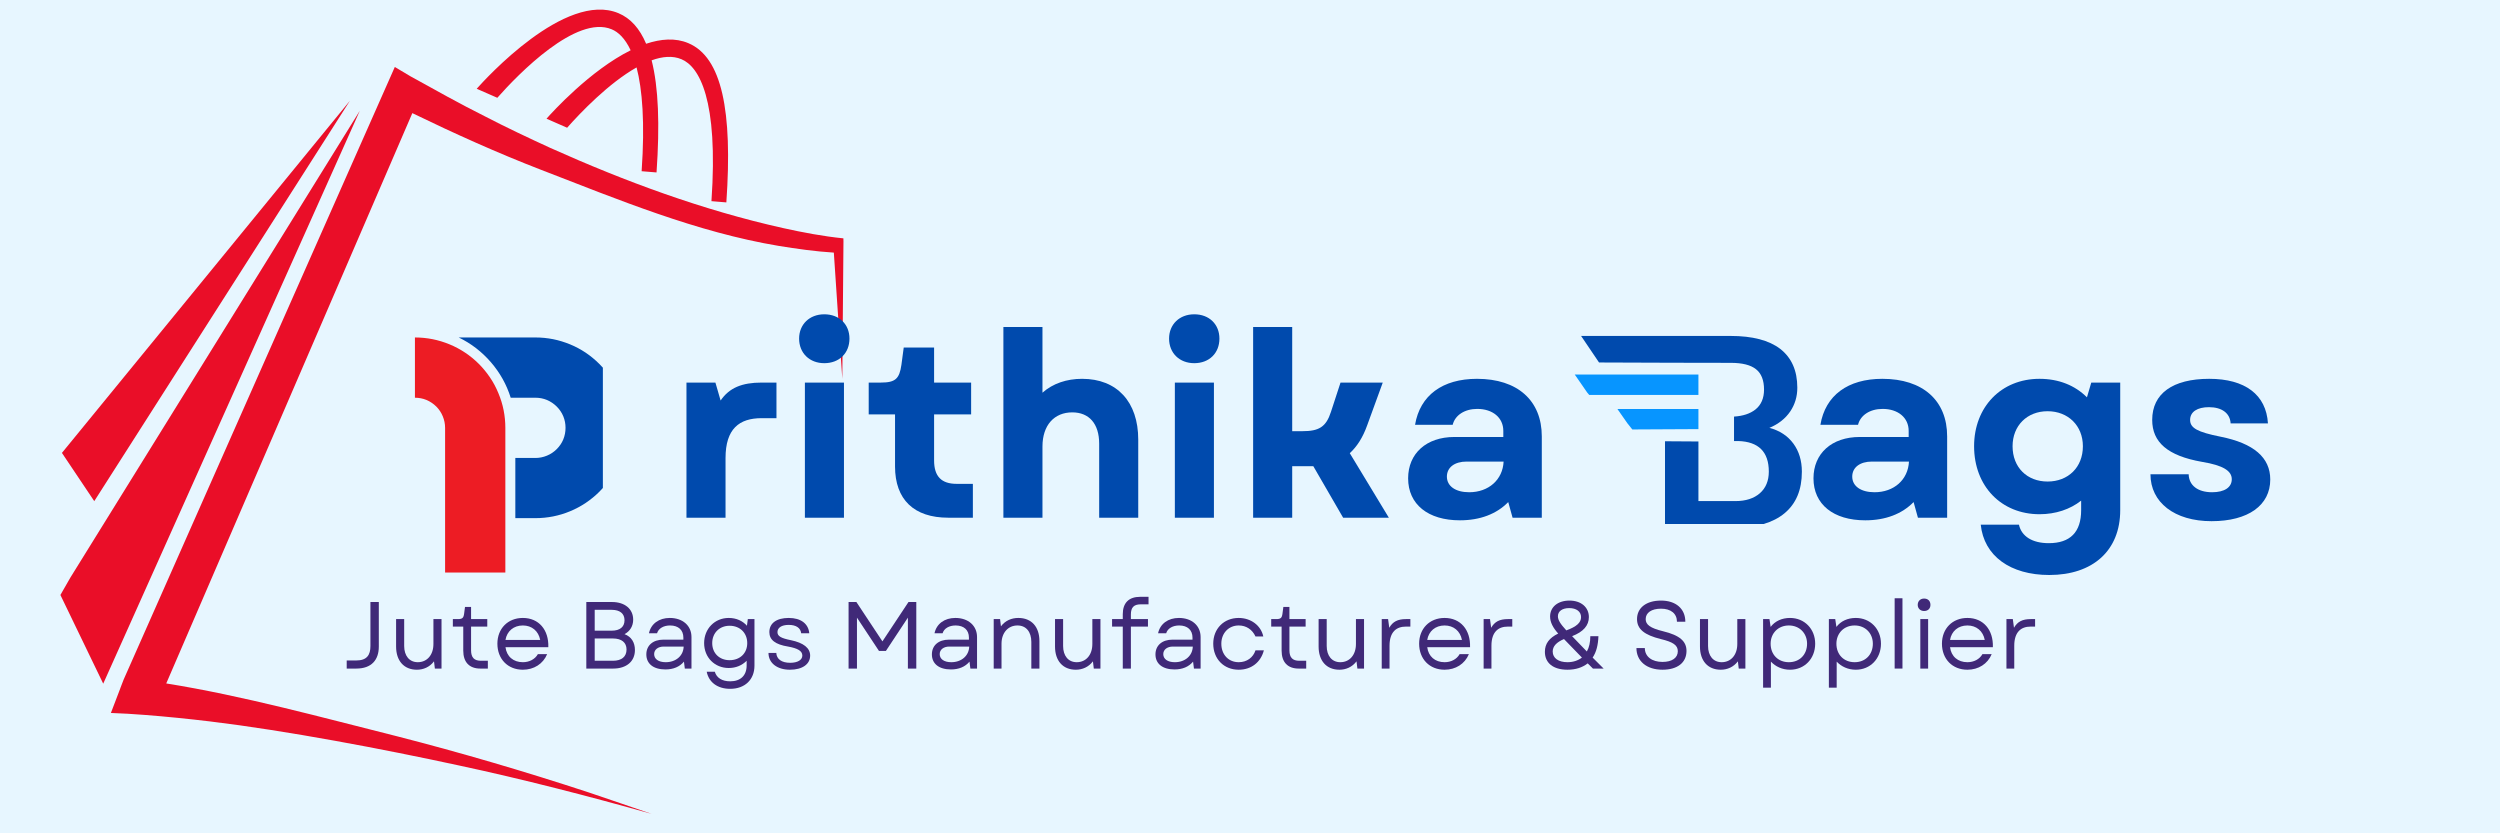 <svg xmlns="http://www.w3.org/2000/svg" xmlns:xlink="http://www.w3.org/1999/xlink" width="180" viewBox="0 0 135 45" height="60" preserveAspectRatio="xMidYMid meet"><defs><g></g><clipPath id="e264f16828"><path d="M 5.949 3.605 L 45.547 3.605 L 45.547 43.949 L 5.949 43.949 Z M 5.949 3.605 " clip-rule="nonzero"></path></clipPath><clipPath id="d05ee96c72"><path d="M 3.262 5 L 20 5 L 20 37 L 3.262 37 Z M 3.262 5 " clip-rule="nonzero"></path></clipPath><clipPath id="a9f6f7a58d"><path d="M 3.262 5 L 19 5 L 19 28 L 3.262 28 Z M 3.262 5 " clip-rule="nonzero"></path></clipPath><clipPath id="d1620d4eb2"><path d="M 22.398 18.223 L 28 18.223 L 28 30.918 L 22.398 30.918 Z M 22.398 18.223 " clip-rule="nonzero"></path></clipPath><clipPath id="2acce03545"><path d="M 24 18.223 L 32.555 18.223 L 32.555 28 L 24 28 Z M 24 18.223 " clip-rule="nonzero"></path></clipPath><clipPath id="51b51f8cc9"><path d="M 85.02 20 L 92 20 L 92 22 L 85.02 22 Z M 85.02 20 " clip-rule="nonzero"></path></clipPath><clipPath id="9d40a3960f"><path d="M 85.02 18.141 L 97.715 18.141 L 97.715 28.297 L 85.02 28.297 Z M 85.02 18.141 " clip-rule="nonzero"></path></clipPath></defs><rect x="-13.5" width="162" fill="#ffffff" y="-4.5" height="54" fill-opacity="1"></rect><rect x="-13.5" width="162" fill="#e7f6ff" y="-4.5" height="54" fill-opacity="1"></rect><g clip-path="url(#e264f16828)"><path fill="#ea0e28" d="M 45.547 13.039 L 45.543 12.871 C 44.457 12.762 43.363 12.555 42.285 12.316 C 37.961 11.352 33.758 9.801 29.719 7.988 C 28.617 7.484 27.27 6.848 26.199 6.289 C 24.875 5.629 23.441 4.828 22.152 4.113 L 21.32 3.617 L 6.676 36.699 L 6.516 37.113 L 6.484 37.203 L 5.988 38.5 C 6.547 38.52 7.246 38.559 7.801 38.605 C 8.941 38.691 10.199 38.82 11.34 38.957 C 15.477 39.457 20.676 40.445 24.75 41.328 C 28.223 42.07 31.77 42.988 35.184 43.949 C 34.051 43.566 32.922 43.168 31.785 42.789 C 28.398 41.676 24.883 40.641 21.434 39.758 C 17.453 38.762 13.133 37.57 8.977 36.906 L 22.266 6.109 C 24.535 7.211 26.887 8.27 29.223 9.172 C 33.41 10.789 37.613 12.535 42.043 13.277 C 43.031 13.438 44.02 13.578 45.027 13.641 C 45.051 13.977 45.484 20.457 45.484 20.457 L 45.547 13.039 " fill-opacity="1" fill-rule="nonzero"></path></g><g clip-path="url(#d05ee96c72)"><path fill="#ea0e28" d="M 3.801 31.188 L 3.262 32.129 L 5.574 36.918 L 19.43 5.98 L 3.801 31.188 " fill-opacity="1" fill-rule="nonzero"></path></g><g clip-path="url(#a9f6f7a58d)"><path fill="#ea0e28" d="M 18.895 5.441 L 3.344 24.457 L 5.09 27.062 Z M 18.895 5.441 " fill-opacity="1" fill-rule="nonzero"></path></g><path fill="#ea0e28" d="M 33.031 1.582 C 33.387 1.73 33.75 2.066 34.055 2.715 C 31.875 3.797 29.824 6.055 29.512 6.41 L 30.625 6.898 C 31.352 6.074 32.875 4.488 34.375 3.641 C 34.684 4.82 34.832 6.602 34.648 9.246 L 35.453 9.312 C 35.633 6.734 35.559 4.711 35.188 3.258 C 35.77 3.047 36.324 2.996 36.801 3.199 C 37.75 3.594 38.801 5.355 38.418 10.863 L 39.223 10.93 C 39.566 5.992 38.984 3.086 37.164 2.328 C 36.469 2.035 35.684 2.098 34.891 2.363 C 34.543 1.539 34.051 0.984 33.395 0.711 C 30.527 -0.488 26.211 4.266 25.742 4.793 L 26.855 5.281 C 28 3.984 31.125 0.785 33.031 1.582 " fill-opacity="1" fill-rule="nonzero"></path><g clip-path="url(#d1620d4eb2)"><path fill="#ed1c24" d="M 27.289 27.98 L 27.289 31.234 L 24.035 31.234 L 24.035 23.102 C 24.035 22.887 23.992 22.68 23.91 22.48 C 23.828 22.281 23.711 22.105 23.559 21.953 C 23.406 21.801 23.23 21.684 23.031 21.598 C 22.832 21.516 22.621 21.477 22.406 21.477 L 22.406 18.223 C 22.727 18.223 23.047 18.254 23.359 18.316 C 23.672 18.379 23.98 18.473 24.273 18.594 C 24.57 18.715 24.852 18.867 25.117 19.043 C 25.387 19.223 25.633 19.426 25.859 19.652 C 26.086 19.879 26.285 20.125 26.465 20.391 C 26.645 20.656 26.793 20.938 26.914 21.234 C 27.039 21.531 27.133 21.836 27.195 22.148 C 27.258 22.465 27.289 22.781 27.289 23.102 Z M 27.289 27.98 " fill-opacity="1" fill-rule="evenodd"></path></g><g clip-path="url(#2acce03545)"><path fill="#004aad" d="M 28.914 18.223 C 29.234 18.223 29.551 18.254 29.867 18.316 C 30.18 18.379 30.484 18.473 30.781 18.594 C 31.078 18.715 31.359 18.867 31.625 19.043 C 31.891 19.223 32.137 19.426 32.363 19.652 C 32.59 19.879 32.793 20.125 32.973 20.391 C 33.148 20.656 33.301 20.938 33.422 21.234 C 33.547 21.531 33.637 21.836 33.699 22.148 C 33.762 22.465 33.793 22.781 33.793 23.102 C 33.793 23.422 33.762 23.738 33.699 24.055 C 33.637 24.367 33.547 24.672 33.422 24.969 C 33.301 25.266 33.148 25.547 32.973 25.812 C 32.793 26.078 32.59 26.328 32.363 26.555 C 32.137 26.781 31.891 26.98 31.625 27.16 C 31.359 27.336 31.078 27.488 30.781 27.609 C 30.484 27.734 30.18 27.824 29.867 27.887 C 29.551 27.949 29.234 27.98 28.914 27.98 L 27.828 27.98 L 27.828 24.73 L 28.914 24.73 C 29.129 24.73 29.336 24.688 29.535 24.605 C 29.734 24.523 29.91 24.406 30.062 24.254 C 30.215 24.102 30.336 23.926 30.418 23.727 C 30.5 23.527 30.539 23.316 30.539 23.102 C 30.539 22.887 30.5 22.68 30.418 22.48 C 30.336 22.281 30.215 22.105 30.062 21.953 C 29.91 21.801 29.734 21.684 29.535 21.598 C 29.336 21.516 29.129 21.477 28.914 21.477 L 27.578 21.477 C 27.355 20.762 26.996 20.125 26.508 19.559 C 26.02 18.996 25.441 18.547 24.77 18.223 Z M 28.914 18.223 " fill-opacity="1" fill-rule="evenodd"></path></g><g clip-path="url(#51b51f8cc9)"><path fill="#0795ff" d="M 85.82 21.328 L 85.707 21.195 L 85.035 20.223 L 91.715 20.223 L 91.715 21.328 Z M 85.82 21.328 " fill-opacity="1" fill-rule="evenodd"></path></g><path fill="#0795ff" d="M 88.145 23.191 L 87.875 22.852 L 87.34 22.086 L 91.715 22.086 L 91.715 23.172 C 90.52 23.172 89.332 23.191 88.145 23.191 Z M 88.145 23.191 " fill-opacity="1" fill-rule="evenodd"></path><g clip-path="url(#9d40a3960f)"><path fill="#004aad" d="M 89.91 28.492 L 89.91 23.828 C 90.508 23.828 91.105 23.84 91.715 23.84 L 91.715 27.059 L 93.707 27.059 C 94.277 27.059 94.711 26.914 95.031 26.637 C 95.352 26.355 95.516 25.965 95.516 25.469 C 95.516 24.395 94.957 23.848 93.863 23.816 L 93.637 23.816 L 93.637 22.496 C 94.121 22.465 94.504 22.34 94.793 22.113 C 95.102 21.867 95.258 21.504 95.258 21.039 C 95.258 20.535 95.113 20.164 94.824 19.938 C 94.535 19.707 94.082 19.594 93.461 19.594 C 92.461 19.594 88.414 19.586 86.348 19.574 L 85.379 18.141 L 93.461 18.141 C 94.629 18.141 95.527 18.375 96.133 18.84 C 96.742 19.316 97.055 20.008 97.055 20.938 C 97.055 21.41 96.93 21.836 96.672 22.219 C 96.414 22.598 96.043 22.898 95.547 23.105 C 96.105 23.25 96.539 23.539 96.848 23.961 C 97.148 24.375 97.301 24.879 97.301 25.469 C 97.301 26.449 96.992 27.191 96.371 27.711 C 95.742 28.234 94.855 28.492 93.688 28.492 Z M 89.91 28.492 " fill-opacity="1" fill-rule="evenodd"></path></g><g fill="#004aad" fill-opacity="1"><g transform="translate(36.007, 27.956)"><g><path d="M 1.062 0 L 3.172 0 L 3.172 -3.219 C 3.172 -4.797 3.906 -5.375 5.125 -5.375 L 5.922 -5.375 L 5.922 -7.297 L 5.125 -7.297 C 4.062 -7.297 3.375 -7.016 2.906 -6.328 L 2.625 -7.297 L 1.062 -7.297 Z M 1.062 0 "></path></g></g></g><g fill="#004aad" fill-opacity="1"><g transform="translate(42.402, 27.956)"><g><path d="M 1.062 0 L 3.172 0 L 3.172 -7.297 L 1.062 -7.297 Z M 0.75 -9.672 C 0.75 -8.891 1.312 -8.344 2.109 -8.344 C 2.922 -8.344 3.469 -8.891 3.469 -9.672 C 3.469 -10.438 2.922 -10.984 2.109 -10.984 C 1.312 -10.984 0.75 -10.438 0.75 -9.672 Z M 0.75 -9.672 "></path></g></g></g><g fill="#004aad" fill-opacity="1"><g transform="translate(46.629, 27.956)"><g><path d="M 4.578 0 L 5.906 0 L 5.906 -1.828 L 5.031 -1.828 C 4.203 -1.828 3.812 -2.234 3.812 -3.094 L 3.812 -5.578 L 5.812 -5.578 L 5.812 -7.297 L 3.812 -7.297 L 3.812 -9.188 L 2.172 -9.188 L 2.047 -8.25 C 1.938 -7.5 1.719 -7.297 0.938 -7.297 L 0.281 -7.297 L 0.281 -5.578 L 1.703 -5.578 L 1.703 -2.766 C 1.703 -0.984 2.719 0 4.578 0 Z M 4.578 0 "></path></g></g></g><g fill="#004aad" fill-opacity="1"><g transform="translate(53.121, 27.956)"><g><path d="M 1.062 0 L 3.172 0 L 3.172 -3.844 C 3.172 -5 3.812 -5.688 4.781 -5.688 C 5.688 -5.688 6.234 -5.078 6.234 -4 L 6.234 0 L 8.344 0 L 8.344 -4.219 C 8.344 -6.25 7.203 -7.5 5.312 -7.5 C 4.484 -7.5 3.734 -7.25 3.172 -6.75 L 3.172 -10.297 L 1.062 -10.297 Z M 1.062 0 "></path></g></g></g><g fill="#004aad" fill-opacity="1"><g transform="translate(62.38, 27.956)"><g><path d="M 1.062 0 L 3.172 0 L 3.172 -7.297 L 1.062 -7.297 Z M 0.75 -9.672 C 0.75 -8.891 1.312 -8.344 2.109 -8.344 C 2.922 -8.344 3.469 -8.891 3.469 -9.672 C 3.469 -10.438 2.922 -10.984 2.109 -10.984 C 1.312 -10.984 0.75 -10.438 0.75 -9.672 Z M 0.75 -9.672 "></path></g></g></g><g fill="#004aad" fill-opacity="1"><g transform="translate(66.607, 27.956)"><g><path d="M 1.062 0 L 3.172 0 L 3.172 -2.781 L 4.312 -2.781 L 5.922 0 L 8.391 0 L 6.281 -3.484 C 6.672 -3.844 6.984 -4.328 7.219 -4.984 L 8.062 -7.297 L 5.781 -7.297 L 5.266 -5.719 C 5 -4.891 4.609 -4.672 3.719 -4.672 L 3.172 -4.672 L 3.172 -10.297 L 1.062 -10.297 Z M 1.062 0 "></path></g></g></g><g fill="#004aad" fill-opacity="1"><g transform="translate(75.351, 27.956)"><g><path d="M 3.484 0.141 C 4.578 0.141 5.469 -0.203 6.094 -0.844 L 6.328 0 L 7.906 0 L 7.906 -4.391 C 7.906 -6.328 6.594 -7.5 4.406 -7.5 C 2.547 -7.5 1.328 -6.609 1.062 -5.016 L 3.094 -5.016 C 3.219 -5.531 3.734 -5.875 4.422 -5.875 C 5.25 -5.875 5.828 -5.406 5.828 -4.688 L 5.828 -4.359 L 3.188 -4.359 C 1.672 -4.359 0.688 -3.469 0.688 -2.125 C 0.688 -0.719 1.766 0.141 3.484 0.141 Z M 2.781 -2.219 C 2.781 -2.719 3.203 -3.031 3.844 -3.031 L 5.844 -3.031 C 5.797 -2.047 5.031 -1.375 3.984 -1.375 C 3.25 -1.375 2.781 -1.703 2.781 -2.219 Z M 2.781 -2.219 "></path></g></g></g><g fill="#004aad" fill-opacity="1"><g transform="translate(84.169, 27.956)"><g></g></g></g><g fill="#004aad" fill-opacity="1"><g transform="translate(87.436, 27.956)"><g></g></g></g><g fill="#004aad" fill-opacity="1"><g transform="translate(90.703, 27.956)"><g></g></g></g><g fill="#004aad" fill-opacity="1"><g transform="translate(93.97, 27.956)"><g></g></g></g><g fill="#004aad" fill-opacity="1"><g transform="translate(97.24, 27.956)"><g><path d="M 3.484 0.141 C 4.578 0.141 5.469 -0.203 6.094 -0.844 L 6.328 0 L 7.906 0 L 7.906 -4.391 C 7.906 -6.328 6.594 -7.5 4.406 -7.5 C 2.547 -7.5 1.328 -6.609 1.062 -5.016 L 3.094 -5.016 C 3.219 -5.531 3.734 -5.875 4.422 -5.875 C 5.25 -5.875 5.828 -5.406 5.828 -4.688 L 5.828 -4.359 L 3.188 -4.359 C 1.672 -4.359 0.688 -3.469 0.688 -2.125 C 0.688 -0.719 1.766 0.141 3.484 0.141 Z M 2.781 -2.219 C 2.781 -2.719 3.203 -3.031 3.844 -3.031 L 5.844 -3.031 C 5.797 -2.047 5.031 -1.375 3.984 -1.375 C 3.25 -1.375 2.781 -1.703 2.781 -2.219 Z M 2.781 -2.219 "></path></g></g></g><g fill="#004aad" fill-opacity="1"><g transform="translate(106.054, 27.956)"><g><path d="M 4.609 3.094 C 6.953 3.094 8.438 1.781 8.438 -0.406 L 8.438 -7.297 L 6.875 -7.297 L 6.641 -6.5 C 6 -7.141 5.125 -7.5 4.078 -7.5 C 2.016 -7.5 0.547 -5.984 0.547 -3.859 C 0.547 -1.703 2.016 -0.188 4.078 -0.188 C 4.953 -0.188 5.734 -0.453 6.328 -0.922 L 6.328 -0.406 C 6.328 0.781 5.734 1.375 4.578 1.375 C 3.703 1.375 3.109 1.016 2.969 0.375 L 0.906 0.375 C 1.078 2.062 2.5 3.094 4.609 3.094 Z M 2.625 -3.859 C 2.625 -4.969 3.406 -5.75 4.516 -5.75 C 5.625 -5.75 6.422 -4.969 6.422 -3.859 C 6.422 -2.719 5.625 -1.953 4.516 -1.953 C 3.406 -1.953 2.625 -2.719 2.625 -3.859 Z M 2.625 -3.859 "></path></g></g></g><g fill="#004aad" fill-opacity="1"><g transform="translate(115.563, 27.956)"><g><path d="M 3.859 0.188 C 5.844 0.188 7.031 -0.672 7.031 -2.062 C 7.031 -3.25 6.141 -4.016 4.344 -4.375 C 3.094 -4.625 2.703 -4.844 2.703 -5.281 C 2.703 -5.719 3.094 -5.969 3.719 -5.969 C 4.422 -5.969 4.859 -5.641 4.891 -5.094 L 6.906 -5.094 C 6.812 -6.641 5.672 -7.5 3.734 -7.5 C 1.766 -7.5 0.656 -6.703 0.656 -5.281 C 0.656 -4.078 1.484 -3.344 3.344 -3.016 C 4.484 -2.828 4.953 -2.531 4.953 -2.078 C 4.953 -1.641 4.562 -1.375 3.891 -1.375 C 3.109 -1.375 2.641 -1.75 2.625 -2.344 L 0.562 -2.344 C 0.562 -0.828 1.859 0.188 3.859 0.188 Z M 3.859 0.188 "></path></g></g></g><g fill="#402978" fill-opacity="1"><g transform="translate(18.503, 36.103)"><g><path d="M 0.219 0 L 0.734 0 C 1.562 0 1.953 -0.469 1.953 -1.188 L 1.953 -3.594 L 1.5 -3.594 L 1.5 -1.219 C 1.5 -0.734 1.312 -0.438 0.734 -0.438 L 0.219 -0.438 Z M 0.219 0 "></path></g></g></g><g fill="#402978" fill-opacity="1"><g transform="translate(20.967, 36.103)"><g><path d="M 1.547 0.062 C 1.891 0.062 2.234 -0.078 2.469 -0.391 L 2.516 0 L 2.875 0 L 2.875 -2.672 L 2.438 -2.672 L 2.438 -1.328 C 2.438 -0.734 2.094 -0.344 1.594 -0.344 C 1.141 -0.344 0.859 -0.688 0.859 -1.219 L 0.859 -2.672 L 0.422 -2.672 L 0.422 -1.188 C 0.422 -0.422 0.844 0.062 1.547 0.062 Z M 1.547 0.062 "></path></g></g></g><g fill="#402978" fill-opacity="1"><g transform="translate(24.313, 36.103)"><g><path d="M 1.625 0 L 2.031 0 L 2.031 -0.422 L 1.656 -0.422 C 1.297 -0.422 1.125 -0.594 1.125 -0.984 L 1.125 -2.266 L 2 -2.266 L 2 -2.672 L 1.125 -2.672 L 1.125 -3.328 L 0.797 -3.328 L 0.75 -2.969 C 0.719 -2.734 0.656 -2.672 0.406 -2.672 L 0.141 -2.672 L 0.141 -2.266 L 0.703 -2.266 L 0.703 -0.969 C 0.703 -0.344 1.031 0 1.625 0 Z M 1.625 0 "></path></g></g></g><g fill="#402978" fill-opacity="1"><g transform="translate(26.593, 36.103)"><g><path d="M 1.641 0.062 C 2.234 0.062 2.734 -0.25 2.953 -0.781 L 2.453 -0.781 C 2.297 -0.5 1.984 -0.344 1.641 -0.344 C 1.125 -0.344 0.766 -0.656 0.703 -1.156 L 3.016 -1.156 C 3.047 -2.094 2.5 -2.734 1.641 -2.734 C 0.828 -2.734 0.266 -2.156 0.266 -1.344 C 0.266 -0.516 0.828 0.062 1.641 0.062 Z M 0.703 -1.547 C 0.781 -2.016 1.141 -2.328 1.641 -2.328 C 2.125 -2.328 2.484 -2.031 2.578 -1.547 Z M 0.703 -1.547 "></path></g></g></g><g fill="#402978" fill-opacity="1"><g transform="translate(29.857, 36.103)"><g></g></g></g><g fill="#402978" fill-opacity="1"><g transform="translate(31.13, 36.103)"><g><path d="M 0.531 0 L 1.984 0 C 2.703 0 3.156 -0.391 3.156 -1 C 3.156 -1.406 2.969 -1.719 2.594 -1.859 C 2.891 -2.016 3.062 -2.297 3.062 -2.641 C 3.062 -3.219 2.609 -3.594 1.922 -3.594 L 0.531 -3.594 Z M 0.984 -0.422 L 0.984 -1.625 L 1.969 -1.625 C 2.438 -1.625 2.703 -1.406 2.703 -1.031 C 2.703 -0.641 2.438 -0.422 1.969 -0.422 Z M 0.984 -2.047 L 0.984 -3.172 L 1.906 -3.172 C 2.344 -3.172 2.594 -2.969 2.594 -2.609 C 2.594 -2.25 2.344 -2.047 1.906 -2.047 Z M 0.984 -2.047 "></path></g></g></g><g fill="#402978" fill-opacity="1"><g transform="translate(34.574, 36.103)"><g><path d="M 1.359 0.047 C 1.781 0.047 2.125 -0.094 2.359 -0.375 L 2.406 0 L 2.766 0 L 2.766 -1.703 C 2.766 -2.312 2.297 -2.734 1.594 -2.734 C 1.016 -2.734 0.578 -2.422 0.469 -1.906 L 0.906 -1.906 C 0.984 -2.172 1.266 -2.328 1.609 -2.328 C 2.062 -2.328 2.328 -2.078 2.328 -1.672 L 2.328 -1.562 L 1.25 -1.562 C 0.688 -1.562 0.328 -1.25 0.328 -0.766 C 0.328 -0.266 0.703 0.047 1.359 0.047 Z M 0.75 -0.781 C 0.75 -1.031 0.969 -1.188 1.266 -1.188 L 2.344 -1.188 C 2.328 -0.688 1.922 -0.344 1.375 -0.344 C 0.984 -0.344 0.75 -0.516 0.75 -0.781 Z M 0.75 -0.781 "></path></g></g></g><g fill="#402978" fill-opacity="1"><g transform="translate(37.757, 36.103)"><g><path d="M 1.672 1.094 C 2.469 1.094 2.984 0.594 2.984 -0.156 L 2.984 -2.672 L 2.625 -2.672 L 2.578 -2.312 C 2.344 -2.578 2 -2.734 1.594 -2.734 C 0.844 -2.734 0.266 -2.156 0.266 -1.375 C 0.266 -0.594 0.844 -0.031 1.594 -0.031 C 1.984 -0.031 2.312 -0.172 2.562 -0.422 L 2.562 -0.172 C 2.562 0.375 2.234 0.688 1.672 0.688 C 1.234 0.688 0.938 0.5 0.844 0.172 L 0.406 0.172 C 0.516 0.734 0.984 1.094 1.672 1.094 Z M 0.703 -1.375 C 0.703 -1.922 1.094 -2.312 1.641 -2.312 C 2.203 -2.312 2.594 -1.922 2.594 -1.375 C 2.594 -0.828 2.203 -0.453 1.641 -0.453 C 1.094 -0.453 0.703 -0.828 0.703 -1.375 Z M 0.703 -1.375 "></path></g></g></g><g fill="#402978" fill-opacity="1"><g transform="translate(41.217, 36.103)"><g><path d="M 1.438 0.062 C 2.109 0.062 2.531 -0.234 2.531 -0.703 C 2.531 -1.109 2.172 -1.391 1.5 -1.531 C 0.953 -1.641 0.766 -1.75 0.766 -1.969 C 0.766 -2.203 0.984 -2.359 1.375 -2.359 C 1.781 -2.359 2.016 -2.188 2.047 -1.906 L 2.484 -1.906 C 2.438 -2.422 2.031 -2.734 1.375 -2.734 C 0.719 -2.734 0.328 -2.453 0.328 -1.969 C 0.328 -1.547 0.656 -1.297 1.344 -1.188 C 1.859 -1.094 2.109 -0.953 2.109 -0.703 C 2.109 -0.469 1.859 -0.312 1.453 -0.312 C 0.984 -0.312 0.719 -0.516 0.703 -0.844 L 0.281 -0.844 C 0.281 -0.297 0.75 0.062 1.438 0.062 Z M 1.438 0.062 "></path></g></g></g><g fill="#402978" fill-opacity="1"><g transform="translate(44.019, 36.103)"><g></g></g></g><g fill="#402978" fill-opacity="1"><g transform="translate(45.292, 36.103)"><g><path d="M 0.531 0 L 0.984 0 L 0.984 -2.75 L 2.172 -0.953 L 2.547 -0.953 L 3.734 -2.75 L 3.734 0 L 4.188 0 L 4.188 -3.594 L 3.766 -3.594 L 2.359 -1.469 L 0.953 -3.594 L 0.531 -3.594 Z M 0.531 0 "></path></g></g></g><g fill="#402978" fill-opacity="1"><g transform="translate(49.994, 36.103)"><g><path d="M 1.359 0.047 C 1.781 0.047 2.125 -0.094 2.359 -0.375 L 2.406 0 L 2.766 0 L 2.766 -1.703 C 2.766 -2.312 2.297 -2.734 1.594 -2.734 C 1.016 -2.734 0.578 -2.422 0.469 -1.906 L 0.906 -1.906 C 0.984 -2.172 1.266 -2.328 1.609 -2.328 C 2.062 -2.328 2.328 -2.078 2.328 -1.672 L 2.328 -1.562 L 1.25 -1.562 C 0.688 -1.562 0.328 -1.25 0.328 -0.766 C 0.328 -0.266 0.703 0.047 1.359 0.047 Z M 0.75 -0.781 C 0.75 -1.031 0.969 -1.188 1.266 -1.188 L 2.344 -1.188 C 2.328 -0.688 1.922 -0.344 1.375 -0.344 C 0.984 -0.344 0.75 -0.516 0.75 -0.781 Z M 0.75 -0.781 "></path></g></g></g><g fill="#402978" fill-opacity="1"><g transform="translate(53.176, 36.103)"><g><path d="M 0.484 0 L 0.906 0 L 0.906 -1.344 C 0.906 -1.938 1.266 -2.328 1.766 -2.328 C 2.234 -2.328 2.516 -1.984 2.516 -1.438 L 2.516 0 L 2.953 0 L 2.953 -1.484 C 2.953 -2.25 2.531 -2.734 1.812 -2.734 C 1.453 -2.734 1.109 -2.594 0.875 -2.281 L 0.828 -2.672 L 0.484 -2.672 Z M 0.484 0 "></path></g></g></g><g fill="#402978" fill-opacity="1"><g transform="translate(56.549, 36.103)"><g><path d="M 1.547 0.062 C 1.891 0.062 2.234 -0.078 2.469 -0.391 L 2.516 0 L 2.875 0 L 2.875 -2.672 L 2.438 -2.672 L 2.438 -1.328 C 2.438 -0.734 2.094 -0.344 1.594 -0.344 C 1.141 -0.344 0.859 -0.688 0.859 -1.219 L 0.859 -2.672 L 0.422 -2.672 L 0.422 -1.188 C 0.422 -0.422 0.844 0.062 1.547 0.062 Z M 1.547 0.062 "></path></g></g></g><g fill="#402978" fill-opacity="1"><g transform="translate(59.896, 36.103)"><g><path d="M 0.734 -2.938 L 0.734 -2.672 L 0.156 -2.672 L 0.156 -2.266 L 0.734 -2.266 L 0.734 0 L 1.172 0 L 1.172 -2.266 L 2.094 -2.266 L 2.094 -2.672 L 1.172 -2.672 L 1.172 -2.922 C 1.172 -3.297 1.328 -3.469 1.703 -3.469 L 2.125 -3.469 L 2.125 -3.875 L 1.672 -3.875 C 1.062 -3.875 0.734 -3.547 0.734 -2.938 Z M 0.734 -2.938 "></path></g></g></g><g fill="#402978" fill-opacity="1"><g transform="translate(62.067, 36.103)"><g><path d="M 1.359 0.047 C 1.781 0.047 2.125 -0.094 2.359 -0.375 L 2.406 0 L 2.766 0 L 2.766 -1.703 C 2.766 -2.312 2.297 -2.734 1.594 -2.734 C 1.016 -2.734 0.578 -2.422 0.469 -1.906 L 0.906 -1.906 C 0.984 -2.172 1.266 -2.328 1.609 -2.328 C 2.062 -2.328 2.328 -2.078 2.328 -1.672 L 2.328 -1.562 L 1.25 -1.562 C 0.688 -1.562 0.328 -1.25 0.328 -0.766 C 0.328 -0.266 0.703 0.047 1.359 0.047 Z M 0.75 -0.781 C 0.75 -1.031 0.969 -1.188 1.266 -1.188 L 2.344 -1.188 C 2.328 -0.688 1.922 -0.344 1.375 -0.344 C 0.984 -0.344 0.75 -0.516 0.75 -0.781 Z M 0.75 -0.781 "></path></g></g></g><g fill="#402978" fill-opacity="1"><g transform="translate(65.249, 36.103)"><g><path d="M 1.641 0.062 C 2.312 0.062 2.828 -0.328 3 -0.984 L 2.547 -0.984 C 2.422 -0.594 2.078 -0.344 1.641 -0.344 C 1.094 -0.344 0.703 -0.75 0.703 -1.344 C 0.703 -1.906 1.094 -2.328 1.641 -2.328 C 2.047 -2.328 2.375 -2.109 2.547 -1.734 L 2.969 -1.734 C 2.844 -2.328 2.297 -2.734 1.641 -2.734 C 0.844 -2.734 0.266 -2.156 0.266 -1.344 C 0.266 -0.516 0.844 0.062 1.641 0.062 Z M 1.641 0.062 "></path></g></g></g><g fill="#402978" fill-opacity="1"><g transform="translate(68.504, 36.103)"><g><path d="M 1.625 0 L 2.031 0 L 2.031 -0.422 L 1.656 -0.422 C 1.297 -0.422 1.125 -0.594 1.125 -0.984 L 1.125 -2.266 L 2 -2.266 L 2 -2.672 L 1.125 -2.672 L 1.125 -3.328 L 0.797 -3.328 L 0.75 -2.969 C 0.719 -2.734 0.656 -2.672 0.406 -2.672 L 0.141 -2.672 L 0.141 -2.266 L 0.703 -2.266 L 0.703 -0.969 C 0.703 -0.344 1.031 0 1.625 0 Z M 1.625 0 "></path></g></g></g><g fill="#402978" fill-opacity="1"><g transform="translate(70.783, 36.103)"><g><path d="M 1.547 0.062 C 1.891 0.062 2.234 -0.078 2.469 -0.391 L 2.516 0 L 2.875 0 L 2.875 -2.672 L 2.438 -2.672 L 2.438 -1.328 C 2.438 -0.734 2.094 -0.344 1.594 -0.344 C 1.141 -0.344 0.859 -0.688 0.859 -1.219 L 0.859 -2.672 L 0.422 -2.672 L 0.422 -1.188 C 0.422 -0.422 0.844 0.062 1.547 0.062 Z M 1.547 0.062 "></path></g></g></g><g fill="#402978" fill-opacity="1"><g transform="translate(74.129, 36.103)"><g><path d="M 0.484 0 L 0.906 0 L 0.906 -1.234 C 0.906 -2 1.297 -2.266 1.781 -2.266 L 2.031 -2.266 L 2.031 -2.672 L 1.797 -2.672 C 1.344 -2.672 1.078 -2.531 0.891 -2.203 L 0.828 -2.672 L 0.484 -2.672 Z M 0.484 0 "></path></g></g></g><g fill="#402978" fill-opacity="1"><g transform="translate(76.367, 36.103)"><g><path d="M 1.641 0.062 C 2.234 0.062 2.734 -0.25 2.953 -0.781 L 2.453 -0.781 C 2.297 -0.5 1.984 -0.344 1.641 -0.344 C 1.125 -0.344 0.766 -0.656 0.703 -1.156 L 3.016 -1.156 C 3.047 -2.094 2.5 -2.734 1.641 -2.734 C 0.828 -2.734 0.266 -2.156 0.266 -1.344 C 0.266 -0.516 0.828 0.062 1.641 0.062 Z M 0.703 -1.547 C 0.781 -2.016 1.141 -2.328 1.641 -2.328 C 2.125 -2.328 2.484 -2.031 2.578 -1.547 Z M 0.703 -1.547 "></path></g></g></g><g fill="#402978" fill-opacity="1"><g transform="translate(79.632, 36.103)"><g><path d="M 0.484 0 L 0.906 0 L 0.906 -1.234 C 0.906 -2 1.297 -2.266 1.781 -2.266 L 2.031 -2.266 L 2.031 -2.672 L 1.797 -2.672 C 1.344 -2.672 1.078 -2.531 0.891 -2.203 L 0.828 -2.672 L 0.484 -2.672 Z M 0.484 0 "></path></g></g></g><g fill="#402978" fill-opacity="1"><g transform="translate(81.87, 36.103)"><g></g></g></g><g fill="#402978" fill-opacity="1"><g transform="translate(83.143, 36.103)"><g><path d="M 1.5 0.062 C 1.953 0.062 2.312 -0.062 2.594 -0.281 L 2.875 0 L 3.453 0 L 2.859 -0.594 C 3.062 -0.891 3.156 -1.281 3.172 -1.75 L 2.734 -1.75 C 2.734 -1.422 2.672 -1.141 2.547 -0.922 L 1.75 -1.75 C 2.359 -1.984 2.656 -2.328 2.656 -2.781 C 2.656 -3.312 2.234 -3.672 1.609 -3.672 C 0.984 -3.672 0.562 -3.328 0.562 -2.812 C 0.562 -2.5 0.719 -2.203 1 -1.891 C 0.516 -1.656 0.281 -1.344 0.281 -0.906 C 0.281 -0.297 0.734 0.062 1.5 0.062 Z M 0.703 -0.922 C 0.703 -1.203 0.906 -1.422 1.312 -1.594 L 2.281 -0.594 C 2.078 -0.438 1.812 -0.344 1.5 -0.344 C 1.016 -0.344 0.703 -0.562 0.703 -0.922 Z M 0.984 -2.828 C 0.984 -3.094 1.219 -3.266 1.594 -3.266 C 1.984 -3.266 2.234 -3.078 2.234 -2.781 C 2.234 -2.484 2 -2.266 1.438 -2.062 C 1.109 -2.422 0.984 -2.625 0.984 -2.828 Z M 0.984 -2.828 "></path></g></g></g><g fill="#402978" fill-opacity="1"><g transform="translate(86.782, 36.103)"><g></g></g></g><g fill="#402978" fill-opacity="1"><g transform="translate(88.055, 36.103)"><g><path d="M 1.719 0.062 C 2.516 0.062 3.016 -0.312 3.016 -0.953 C 3.016 -1.469 2.656 -1.797 1.75 -2.016 C 1.047 -2.188 0.812 -2.375 0.812 -2.672 C 0.812 -3.016 1.125 -3.234 1.641 -3.234 C 2.172 -3.234 2.5 -2.969 2.5 -2.531 L 2.953 -2.531 C 2.953 -3.234 2.438 -3.672 1.641 -3.672 C 0.844 -3.672 0.344 -3.281 0.344 -2.672 C 0.344 -2.125 0.75 -1.812 1.625 -1.594 C 2.281 -1.438 2.547 -1.266 2.547 -0.938 C 2.547 -0.578 2.234 -0.359 1.719 -0.359 C 1.156 -0.359 0.766 -0.641 0.766 -1.109 L 0.312 -1.109 C 0.312 -0.406 0.859 0.062 1.719 0.062 Z M 1.719 0.062 "></path></g></g></g><g fill="#402978" fill-opacity="1"><g transform="translate(91.376, 36.103)"><g><path d="M 1.547 0.062 C 1.891 0.062 2.234 -0.078 2.469 -0.391 L 2.516 0 L 2.875 0 L 2.875 -2.672 L 2.438 -2.672 L 2.438 -1.328 C 2.438 -0.734 2.094 -0.344 1.594 -0.344 C 1.141 -0.344 0.859 -0.688 0.859 -1.219 L 0.859 -2.672 L 0.422 -2.672 L 0.422 -1.188 C 0.422 -0.422 0.844 0.062 1.547 0.062 Z M 1.547 0.062 "></path></g></g></g><g fill="#402978" fill-opacity="1"><g transform="translate(94.723, 36.103)"><g><path d="M 1.938 0.062 C 2.719 0.062 3.297 -0.531 3.297 -1.344 C 3.297 -2.141 2.719 -2.734 1.938 -2.734 C 1.5 -2.734 1.125 -2.562 0.891 -2.25 L 0.828 -2.672 L 0.484 -2.672 L 0.484 1.031 L 0.906 1.031 L 0.906 -0.375 C 1.156 -0.109 1.516 0.062 1.938 0.062 Z M 0.891 -1.344 C 0.891 -1.906 1.297 -2.328 1.875 -2.328 C 2.453 -2.328 2.859 -1.906 2.859 -1.344 C 2.859 -0.75 2.453 -0.344 1.875 -0.344 C 1.297 -0.344 0.891 -0.75 0.891 -1.344 Z M 0.891 -1.344 "></path></g></g></g><g fill="#402978" fill-opacity="1"><g transform="translate(98.275, 36.103)"><g><path d="M 1.938 0.062 C 2.719 0.062 3.297 -0.531 3.297 -1.344 C 3.297 -2.141 2.719 -2.734 1.938 -2.734 C 1.5 -2.734 1.125 -2.562 0.891 -2.25 L 0.828 -2.672 L 0.484 -2.672 L 0.484 1.031 L 0.906 1.031 L 0.906 -0.375 C 1.156 -0.109 1.516 0.062 1.938 0.062 Z M 0.891 -1.344 C 0.891 -1.906 1.297 -2.328 1.875 -2.328 C 2.453 -2.328 2.859 -1.906 2.859 -1.344 C 2.859 -0.75 2.453 -0.344 1.875 -0.344 C 1.297 -0.344 0.891 -0.75 0.891 -1.344 Z M 0.891 -1.344 "></path></g></g></g><g fill="#402978" fill-opacity="1"><g transform="translate(101.827, 36.103)"><g><path d="M 0.484 0 L 0.906 0 L 0.906 -3.797 L 0.484 -3.797 Z M 0.484 0 "></path></g></g></g><g fill="#402978" fill-opacity="1"><g transform="translate(103.213, 36.103)"><g><path d="M 0.484 0 L 0.906 0 L 0.906 -2.672 L 0.484 -2.672 Z M 0.344 -3.438 C 0.344 -3.25 0.484 -3.109 0.688 -3.109 C 0.906 -3.109 1.031 -3.25 1.031 -3.438 C 1.031 -3.641 0.906 -3.781 0.688 -3.781 C 0.484 -3.781 0.344 -3.641 0.344 -3.438 Z M 0.344 -3.438 "></path></g></g></g><g fill="#402978" fill-opacity="1"><g transform="translate(104.599, 36.103)"><g><path d="M 1.641 0.062 C 2.234 0.062 2.734 -0.25 2.953 -0.781 L 2.453 -0.781 C 2.297 -0.5 1.984 -0.344 1.641 -0.344 C 1.125 -0.344 0.766 -0.656 0.703 -1.156 L 3.016 -1.156 C 3.047 -2.094 2.5 -2.734 1.641 -2.734 C 0.828 -2.734 0.266 -2.156 0.266 -1.344 C 0.266 -0.516 0.828 0.062 1.641 0.062 Z M 0.703 -1.547 C 0.781 -2.016 1.141 -2.328 1.641 -2.328 C 2.125 -2.328 2.484 -2.031 2.578 -1.547 Z M 0.703 -1.547 "></path></g></g></g><g fill="#402978" fill-opacity="1"><g transform="translate(107.864, 36.103)"><g><path d="M 0.484 0 L 0.906 0 L 0.906 -1.234 C 0.906 -2 1.297 -2.266 1.781 -2.266 L 2.031 -2.266 L 2.031 -2.672 L 1.797 -2.672 C 1.344 -2.672 1.078 -2.531 0.891 -2.203 L 0.828 -2.672 L 0.484 -2.672 Z M 0.484 0 "></path></g></g></g></svg>
